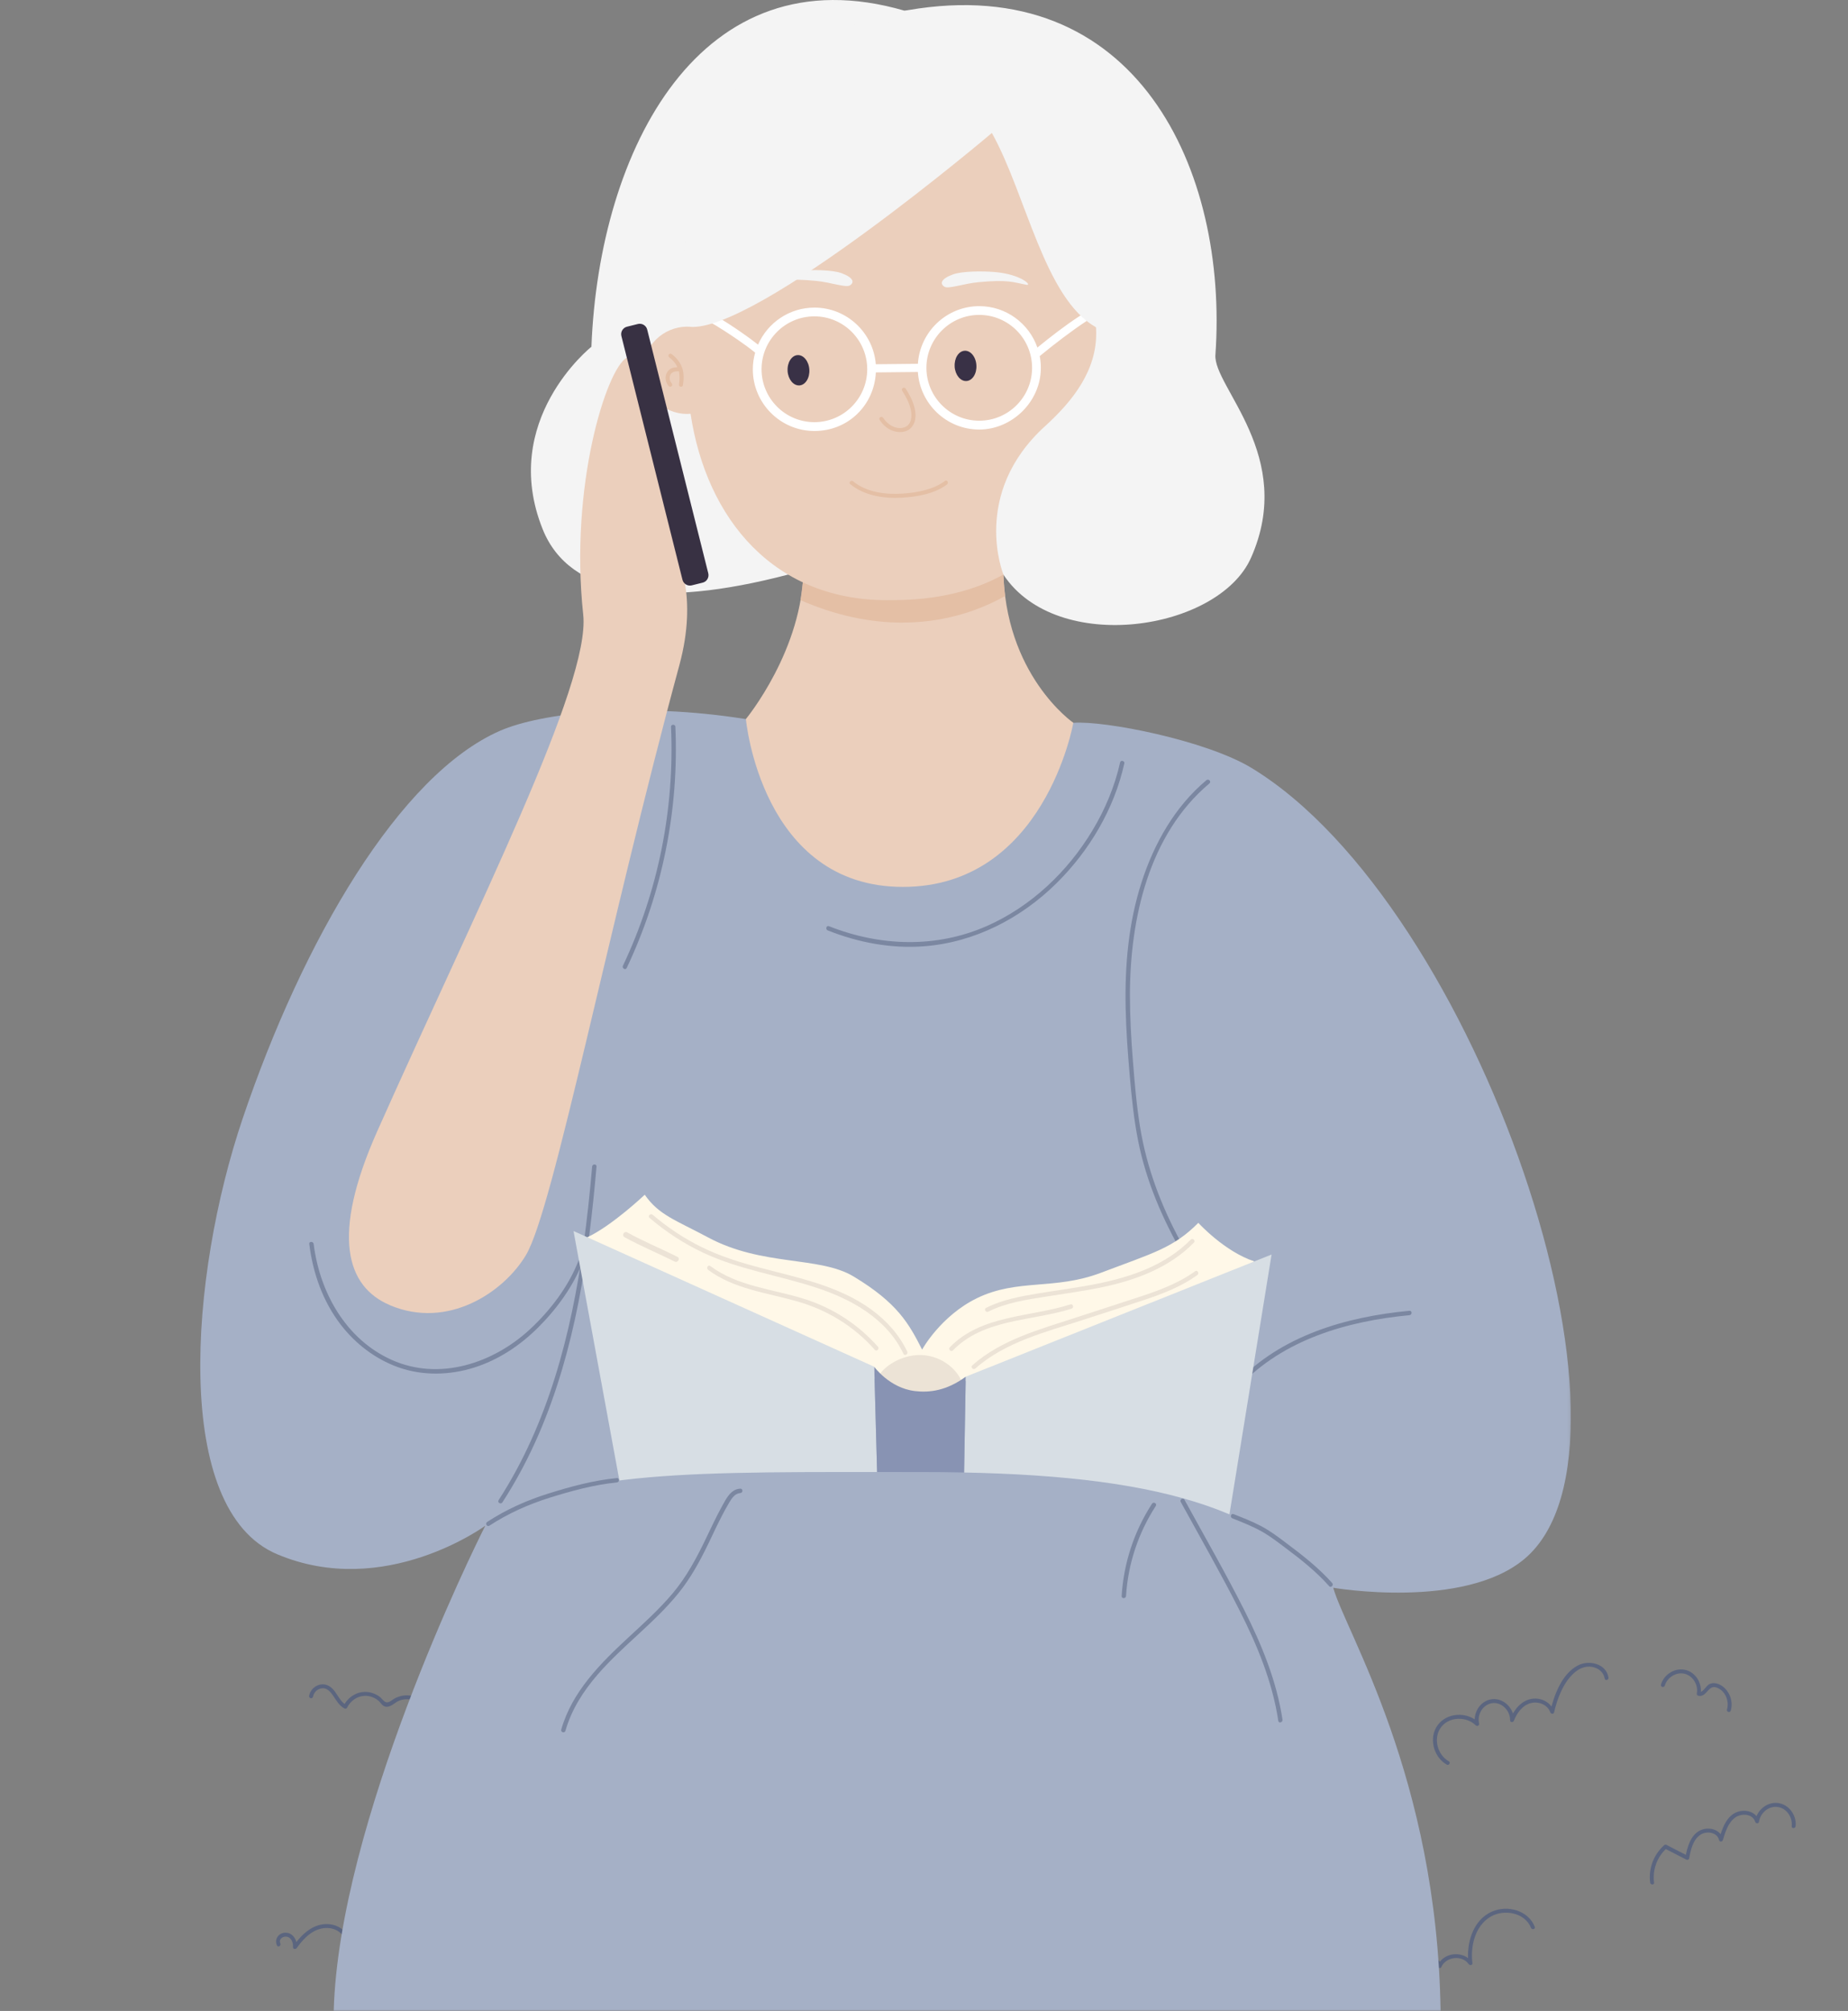 <svg width="648" height="705" viewBox="0 0 648 705" fill="none" xmlns="http://www.w3.org/2000/svg">
<rect x="0" y="0" width="648" height="705" fill="#808080" stroke="none"/>
<path d="M109.754 594.894C110.047 593.246 111.385 591.937 113.108 591.875C114.77 591.813 115.863 593.138 116.724 594.371C117.925 596.096 118.863 597.914 120.756 598.946C121.063 599.116 121.525 599.039 121.694 598.7C123.279 595.511 126.803 593.739 130.265 594.879C131.219 595.187 132.111 595.696 132.85 596.373C133.419 596.897 133.819 597.637 134.481 598.053C135.189 598.484 135.881 598.453 136.635 598.161C137.866 597.714 138.789 596.682 140.035 596.204C141.666 595.603 143.513 595.557 145.159 596.096C148.575 597.19 150.56 600.61 150.391 604.092C150.345 604.985 151.729 604.97 151.76 604.092C152.114 597.005 144.544 591.952 138.235 595.542C137.158 596.142 136.066 597.452 134.773 596.45C134.142 595.973 133.696 595.249 133.019 594.771C131.696 593.832 130.126 593.261 128.526 593.169C125.095 592.969 122.002 595.002 120.494 598.006C120.817 597.929 121.125 597.837 121.433 597.76C118.494 596.173 117.971 592.06 114.755 590.797C112.001 589.718 108.893 591.705 108.385 594.525C108.231 595.387 109.554 595.757 109.708 594.894" fill="#5B657F"/>
<path d="M232.064 673.372C231.956 670.922 232.787 668.75 234.541 667.024C234.264 667.055 233.987 667.101 233.71 667.132C235.911 668.565 237.665 670.352 239.049 672.586C239.388 673.125 240.096 672.956 240.311 672.416C242.45 666.963 249.759 666.67 252.544 671.723C252.851 672.293 253.59 672.078 253.805 671.554C254.806 669.058 257.837 668.057 260.16 669.274C261.991 670.229 262.945 670.183 264.715 668.919C267.192 667.148 269.823 665.915 272.962 666.362C275.778 666.763 278.132 668.473 279.424 670.999C279.84 671.8 281.025 671.092 280.609 670.306C277.793 664.775 270.885 663.543 265.746 666.531C265.084 666.917 264.499 667.379 263.884 667.826C262.761 668.627 261.884 668.457 260.668 667.964C259.575 667.517 258.575 667.24 257.375 667.394C255.129 667.687 253.328 669.104 252.482 671.184L253.744 671.015C250.343 664.806 241.558 665.53 238.988 672.031C239.403 671.97 239.819 671.923 240.25 671.862C238.742 669.443 236.803 667.487 234.418 665.915C234.172 665.746 233.787 665.823 233.587 666.023C231.587 667.995 230.587 670.537 230.71 673.356C230.756 674.234 232.125 674.25 232.079 673.356" fill="#5B657F"/>
<path d="M389.456 687.037C388.809 686.713 388.655 685.974 388.917 685.311C389.256 684.464 390.21 684.264 391.025 684.387C392.871 684.664 393.933 686.405 394.841 687.853C395.164 688.362 395.918 688.254 396.103 687.684C397.01 684.818 399.118 682.076 402.15 681.321C404.889 680.628 407.997 681.922 409.135 684.572C409.474 685.388 410.674 684.68 410.32 683.879C408.981 680.736 405.273 679.257 402.057 679.935C398.426 680.69 395.856 683.94 394.779 687.329L396.041 687.16C394.641 684.926 392.394 682.076 389.363 683.185C387.301 683.94 386.594 687.145 388.779 688.223C389.579 688.624 390.271 687.422 389.471 687.037" fill="#5B657F"/>
<path d="M321 650.155C320.615 647.706 320.969 644.948 322.569 642.992C323.354 642.036 324.431 641.282 325.723 641.389C326.985 641.513 328.17 642.375 328.216 643.716C328.247 644.486 329.339 644.655 329.57 643.901C329.97 642.591 330.385 641.297 330.862 640.018C331.339 638.724 331.786 636.459 333.217 636.044C334.663 635.628 335.648 637.03 336.448 638.046C337.14 638.924 337.817 639.695 338.833 640.219C339.094 640.357 339.464 640.342 339.664 640.111C341.51 638.062 341.972 635.042 343.957 633.147C345.434 631.73 347.696 631.792 349.28 633.024C350.881 634.272 351.358 636.29 351.204 638.216C351.127 639.094 352.512 639.094 352.573 638.216C352.896 634.287 350.111 630.066 345.757 630.759C341.495 631.437 341.141 636.429 338.694 639.14C338.971 639.109 339.248 639.063 339.525 639.032C337.279 637.877 335.771 633.409 332.54 634.657C331.324 635.119 330.862 636.382 330.385 637.492C329.555 639.479 328.847 641.497 328.231 643.546L329.585 643.731C329.447 640.573 325.769 639.186 323.2 640.634C319.846 642.529 319.092 647.059 319.646 650.54C319.784 651.419 321.107 651.033 320.969 650.171" fill="#5B657F"/>
<path d="M98.322 681.336C97.568 679.673 99.476 678.579 100.891 679.056C102.353 679.549 102.815 681.275 102.738 682.63C102.692 683.37 103.661 683.478 104.015 682.985C105.938 680.32 108.308 677.608 111.493 676.468C114.278 675.451 117.632 675.775 119.725 678.024C120.34 678.671 121.31 677.701 120.694 677.054C118.355 674.558 114.601 674.019 111.416 675.051C107.723 676.237 105.015 679.257 102.83 682.307C103.261 682.43 103.676 682.538 104.107 682.661C104.246 680.304 102.861 677.67 100.245 677.577C97.799 677.5 96.075 679.765 97.121 682.045C97.491 682.862 98.676 682.153 98.306 681.352" fill="#5B657F"/>
<path d="M475.314 696.866C476.406 693.569 477.329 687.129 481.238 686.005C485.223 684.849 484.884 689.748 487.331 691.273C489.824 692.814 492.208 689.224 493.947 687.992C496.978 685.881 502.702 684.788 504.118 689.456C504.272 689.979 505.118 690.195 505.38 689.625C507.026 685.958 512.688 685.25 515.027 688.624C515.366 689.117 516.397 689.024 516.304 688.269C515.566 682.323 517.197 675.113 522.767 671.908C527.429 669.228 534.707 670.506 536.846 675.868C537.169 676.684 538.507 676.33 538.169 675.498C535.861 669.721 528.629 667.795 523.182 670.168C516.381 673.11 514.073 681.506 514.919 688.285C515.35 688.177 515.781 688.054 516.212 687.946C513.35 683.802 506.287 684.264 504.179 688.947C504.595 689.009 505.026 689.055 505.441 689.117C504.456 685.897 501.01 684.325 497.825 684.834C495.901 685.142 494.147 686.128 492.624 687.299C491.701 688.007 490.854 689.132 489.87 689.702C488.208 690.673 487.592 689.841 486.869 688.454C486.192 687.16 485.608 685.712 484.269 684.972C482.946 684.233 481.299 684.387 479.961 685.034C476.052 686.914 475.175 692.86 473.96 696.527C473.683 697.374 475.006 697.729 475.283 696.881" fill="#5B657F"/>
<path d="M579.991 660.046C579.406 655.455 581.037 651.003 584.484 647.906C584.207 647.937 583.93 647.983 583.653 648.014C586.207 649.323 588.746 650.633 591.285 651.942C591.638 652.127 592.208 651.989 592.3 651.526C592.839 648.584 593.608 644.871 596.378 643.161C598.516 641.836 602.178 642.345 602.794 645.118C602.948 645.811 603.933 645.749 604.117 645.118C604.979 642.283 605.948 638.986 608.487 637.168C610.626 635.658 614.565 635.797 615.457 638.709C615.642 639.31 616.673 639.417 616.781 638.709C617.258 635.628 620.073 633.07 623.32 633.502C626.536 633.933 628.613 637.137 628.259 640.234C628.167 641.112 629.536 641.112 629.629 640.234C630.044 636.46 627.336 632.639 623.505 632.115C619.658 631.607 616.042 634.595 615.457 638.339H616.781C615.827 635.196 612.195 634.21 609.303 635.196C605.348 636.537 603.871 641.143 602.794 644.732H604.117C603.409 641.605 599.824 640.496 597.008 641.374C592.946 642.622 591.654 647.475 590.977 651.141C591.315 651.003 591.654 650.864 591.992 650.725C589.454 649.416 586.915 648.106 584.361 646.797C584.084 646.643 583.76 646.689 583.53 646.905C579.837 650.202 578.006 655.085 578.621 660.015C578.729 660.878 580.114 660.893 580.006 660.015" fill="#5B657F"/>
<path d="M508.026 617.479C504.118 615.276 502.533 609.7 505.072 605.863C507.795 601.781 514.135 601.55 517.489 604.893C517.981 605.386 518.812 604.893 518.643 604.215C517.905 601.211 519.843 597.745 522.982 597.144C526.46 596.481 529.583 599.701 529.506 603.06C529.491 603.892 530.599 603.938 530.86 603.245C531.876 600.579 533.83 597.868 536.723 597.098C539.431 596.373 542.631 597.56 543.616 600.333C543.831 600.934 544.785 601.041 544.939 600.333C546.062 595.526 548.032 590.18 551.725 586.714C553.51 585.019 555.879 583.91 558.387 584.403C560.526 584.835 562.311 586.252 562.696 588.486C562.834 589.364 564.173 588.979 564.019 588.116C563.188 583.186 557.141 581.83 553.217 583.91C547.663 586.868 544.955 594.217 543.601 599.963H544.924C543.816 596.851 540.554 595.126 537.323 595.557C533.445 596.081 530.814 599.439 529.506 602.859C529.952 602.921 530.414 602.983 530.86 603.044C530.953 598.962 527.26 595.187 523.09 595.726C518.966 596.25 516.335 600.672 517.304 604.569C517.689 604.354 518.074 604.123 518.458 603.892C514.581 600.04 507.488 600.271 504.149 604.77C500.856 609.207 502.625 616.016 507.318 618.65C508.088 619.082 508.796 617.895 508.011 617.464" fill="#5B657F"/>
<path d="M583.76 590.951C584.591 588.101 587.73 586.083 590.684 586.791C593.623 587.5 595.546 590.704 594.993 593.631C594.916 594.001 595.085 594.371 595.47 594.479C596.547 594.787 597.393 594.294 598.131 593.539C599.301 592.353 600.07 590.935 602.009 591.659C604.994 592.769 606.44 596.404 605.563 599.347C605.317 600.194 606.64 600.564 606.887 599.717C607.81 596.574 606.579 593.031 603.917 591.136C602.547 590.18 600.67 589.595 599.162 590.566C598.224 591.166 597.039 593.477 595.808 593.138L596.3 593.986C596.993 590.335 594.731 586.344 591.023 585.451C587.345 584.557 583.452 587.007 582.421 590.581C582.175 591.428 583.499 591.798 583.745 590.951" fill="#5B657F"/>
<path d="M328.678 532.794C328.278 529.698 328.57 526.539 328.739 523.443C328.924 520.13 329.17 516.818 329.662 513.537C330.57 507.467 332.386 501.551 335.879 496.452C336.386 495.712 335.186 495.019 334.694 495.759C331.14 500.95 329.278 506.989 328.339 513.167C327.862 516.341 327.601 519.545 327.416 522.734C327.216 526.062 326.877 529.466 327.308 532.779C327.416 533.641 328.801 533.657 328.678 532.779" fill="#7B87A1"/>
<mask id="mask0_18950_1368" style="mask-type:luminance" maskUnits="userSpaceOnUse" x="69" y="248" width="482" height="457">
<path d="M550.848 248.85H69.241V705H550.848V248.85Z" fill="white"/>
</mask>
<g mask="url(#mask0_18950_1368)">
<path d="M376.361 253.41C387.286 252.562 422.906 259.541 438.878 269.247C518.089 317.359 582.006 506.511 534.599 546.489C513.242 564.499 467.497 556.642 467.497 556.642C471.852 572.217 503.949 622.995 505.134 705H117.017C118.848 639.124 165.731 543.562 170.178 534.889C170.178 534.889 134.819 560.848 97.106 544.856C60.27 529.235 66.425 447.384 85.058 392.231C106.2 329.668 140.066 271.604 175.348 256.198C189.781 249.897 223.386 246.046 261.545 252.1L376.361 253.41Z" fill="#A5B0C6"/>
</g>
<path d="M376.361 253.41C376.361 253.41 366.283 310.935 316.584 310.935C266.884 310.935 261.545 252.085 261.545 252.085C261.545 252.085 281.732 227.651 281.732 199.027H351.804C352.019 236.617 376.361 253.394 376.361 253.394" fill="#EBCFBC"/>
<path d="M351.85 201.446H276.332C230.356 213.478 199.752 209.01 190.319 185.609C174.902 147.341 207.383 121.567 207.383 121.567C210.061 52.518 245.512 -16.977 317.045 3.713C317.045 3.713 317.045 3.79 318.384 3.559C398.718 -10.276 430.738 59.774 426.184 124.432C425.399 135.617 454.511 159.897 438.662 195.561C427.276 221.196 370.591 229.854 351.835 201.446" fill="#F4F4F4"/>
<path d="M280.717 210.428L281.517 204.204C281.348 206.314 281.071 208.379 280.717 210.428ZM352.45 208.964C352.143 206.576 351.943 204.096 351.85 201.508C351.866 201.893 351.958 203.957 352.02 204.681C352.096 205.76 352.45 208.964 352.45 208.964Z" fill="#E0AEA6"/>
<path d="M316.384 218.285C305.013 218.285 292.98 215.789 280.717 210.412C281.071 208.379 281.348 206.299 281.517 204.188L351.835 201.431C351.835 201.431 351.835 201.461 351.835 201.492C351.927 204.08 352.127 206.576 352.435 208.949C341.71 214.972 329.462 218.269 316.368 218.269" fill="#E4BFA5"/>
<path d="M384.255 114.604V87.243C384.255 48.328 352.327 16.777 312.952 16.777C273.577 16.777 241.65 48.328 241.65 87.243V114.557C241.434 114.557 241.219 114.527 241.004 114.527C232.448 114.527 225.509 121.382 225.509 129.825C225.509 138.267 232.448 145.123 241.004 145.123C241.388 145.123 241.773 145.092 242.142 145.061C247.666 181.696 271.316 211.275 312.906 210.397C328.985 210.397 341.895 206.992 351.85 201.415C351.85 201.415 340.279 173.192 366.468 149.39C376.331 140.424 384.562 129.825 384.378 116.499C384.378 115.282 384.316 114.573 384.239 114.573" fill="#EBCFBC"/>
<path d="M334.74 128.499C334.925 131.426 336.771 133.707 338.879 133.583C340.987 133.46 342.556 130.98 342.372 128.053C342.203 125.11 340.341 122.845 338.248 122.969C336.14 123.092 334.571 125.572 334.755 128.515" fill="#393146"/>
<path d="M276.163 130.04C276.347 132.967 278.194 135.247 280.302 135.124C282.41 135.001 283.979 132.52 283.794 129.578C283.625 126.651 281.763 124.371 279.671 124.494C277.578 124.617 275.993 127.113 276.178 130.04" fill="#393146"/>
<path d="M331.17 100.523C329.524 99.506 329.847 97.811 334.063 96.24C337.325 95.023 344.449 95.007 348.742 95.362C358.236 96.163 362.113 100.276 359.897 99.845C355.158 98.92 353.466 97.95 343.049 98.936C337.848 99.429 332.601 101.401 331.17 100.523Z" fill="#F4F4F4"/>
<path d="M239.08 128.684C238.357 126.789 237.065 125.295 235.449 124.093C235.141 123.862 234.649 124.047 234.48 124.34C234.264 124.71 234.418 125.095 234.726 125.326C235.911 126.219 236.926 127.375 237.526 128.746C236.342 128.746 235.157 129.039 234.326 129.963C233.464 130.918 233.218 132.259 233.51 133.491C233.68 134.2 234.018 134.831 234.495 135.386C234.741 135.679 235.249 135.648 235.511 135.386C235.803 135.093 235.772 134.662 235.511 134.369C235.48 134.338 235.357 134.169 235.464 134.323L235.372 134.184L235.172 133.861L235.095 133.707C235.095 133.707 235.018 133.476 235.064 133.66L234.941 133.322L234.864 132.983V132.906L234.834 132.751V132.428V132.243V132.166C234.895 131.95 234.941 131.735 235.018 131.519V131.488L235.111 131.319L235.28 131.057L235.341 130.995L235.449 130.872L235.588 130.749L235.649 130.703L235.957 130.502L236.126 130.425L236.188 130.394H236.203C236.372 130.333 236.526 130.287 236.695 130.24L236.942 130.194H237.095C237.28 130.163 237.48 130.163 237.68 130.163H237.973L238.034 130.179C238.373 131.658 238.342 133.198 238.096 134.693C238.034 135.078 238.188 135.463 238.588 135.571C238.927 135.663 239.404 135.448 239.465 135.062C239.819 132.936 239.865 130.718 239.096 128.669" fill="#E4BFA5"/>
<path d="M317.568 136.249C318.922 138.329 320.107 140.593 320.692 143.027C321.076 144.645 321.215 146.463 320.63 148.065C320.169 149.313 319.276 150.438 318.061 150.977C316.722 151.578 315.153 151.593 313.752 151.239C311.491 150.684 309.69 149.128 308.444 147.202C307.952 146.432 309.182 145.708 309.675 146.478C311.229 148.897 314.322 150.869 317.261 149.76C319.707 148.851 319.83 145.723 319.353 143.582C318.83 141.194 317.645 139.006 316.337 136.973C315.83 136.203 317.076 135.479 317.568 136.249Z" fill="#E4BFA5"/>
<path d="M298.012 100.06C299.643 99.043 299.335 97.349 295.104 95.777C291.842 94.56 284.718 94.545 280.425 94.899C270.931 95.7 267.054 99.829 269.269 99.382C274.024 98.458 275.716 97.487 286.118 98.473C291.334 98.966 296.565 100.938 297.996 100.06" fill="#F4F4F4"/>
<path d="M298.166 169.756C303.182 173.839 309.967 174.84 316.245 174.486C321.538 174.178 327.755 173.115 332.078 169.833C332.801 169.279 332.078 168.046 331.355 168.601C327.324 171.651 321.584 172.699 316.661 173.038C310.675 173.453 303.967 172.683 299.15 168.755C298.443 168.169 297.427 169.186 298.135 169.771" fill="#E4BFA5"/>
<path d="M267.038 129.455C267.038 119.225 275.347 110.906 285.564 110.906C295.781 110.906 304.09 119.225 304.09 129.455C304.09 139.684 295.781 148.003 285.564 148.003C275.347 148.003 267.038 139.684 267.038 129.455ZM324.846 128.946C324.846 118.717 333.155 110.398 343.372 110.398C353.589 110.398 361.898 118.717 361.898 128.946C361.898 139.176 353.589 147.495 343.372 147.495C333.155 147.495 324.846 139.176 324.846 128.946ZM249.051 112.971C251.713 114.45 256.006 117.253 258.499 118.979C260.668 120.489 262.791 121.983 264.792 123.631C264.269 125.495 263.976 127.437 263.976 129.47C263.976 141.394 273.67 151.1 285.579 151.1C297.489 151.1 306.552 141.98 307.121 130.564L321.846 130.41C322.6 141.656 331.955 150.592 343.372 150.592C354.789 150.592 364.975 140.886 364.975 128.962C364.975 127.56 364.837 126.173 364.575 124.848C369.53 120.781 375.669 116.036 381.039 112.524C381.039 112.524 380.085 109.797 378.546 110.814C373.407 114.172 368.53 117.962 363.76 121.844C360.805 113.402 352.804 107.332 343.388 107.332C331.955 107.332 322.585 116.283 321.861 127.544L307.105 127.698C306.198 116.606 296.904 107.84 285.595 107.84C276.747 107.84 269.146 113.186 265.807 120.828C263.961 119.364 262.068 117.977 260.145 116.653C257.591 114.865 254.129 112.555 251.405 111.045L249.066 113.001" fill="white"/>
<path d="M351.712 14.034C343.511 9.536 313.629 4.221 290.918 10.645C225.509 29.163 241.65 114.557 241.65 114.557C264.715 117.022 347.803 46.618 347.803 46.618C359.898 68.294 366.222 104.836 384.516 114.835C384.516 114.835 402.15 41.657 351.712 14.034Z" fill="#F4F4F4"/>
<path d="M136.65 457.552C157.007 466.225 176.656 453.069 184.457 439.959C193.997 423.906 213.138 325.632 238.219 233.197C244.897 208.61 237.265 195.099 237.265 195.099C236.68 177.66 219.801 125.388 219.801 125.388C212.692 129.193 199.644 170.419 204.506 215.496C207.122 239.791 167.439 317.683 132.296 396.56C115.863 433.427 121.556 451.112 136.681 457.552" fill="#EBCFBC"/>
<path d="M242.558 205.221L246.404 204.265C247.835 203.911 248.712 202.447 248.358 200.999L226.94 115.543C226.586 114.111 225.124 113.233 223.678 113.587L219.847 114.542C218.4 114.896 217.539 116.36 217.893 117.808L239.311 203.264C239.665 204.697 241.127 205.575 242.573 205.221" fill="#383143"/>
<path d="M394.225 267.706C390.717 283.559 381.978 298.271 370.484 309.625C357.99 321.981 341.695 330.392 324.062 331.748C312.521 332.642 300.981 330.454 290.257 326.187C289.349 325.832 289.734 324.338 290.672 324.708C308.598 331.81 328.339 332.488 346.142 324.6C361.575 317.76 374.376 305.589 383.039 291.185C387.486 283.79 390.886 275.733 392.764 267.29C392.979 266.32 394.472 266.736 394.241 267.706" fill="#7B87A1"/>
<path d="M424.107 274.639C402.765 292.525 396.226 322.227 396.21 348.864C396.21 356.505 396.641 364.131 397.241 371.726C397.857 379.598 398.518 387.502 399.795 395.297C402.134 409.47 407.181 422.812 414.028 435.398C421.522 449.202 430.754 461.958 439.97 474.637C440.555 475.438 439.216 476.208 438.647 475.407C421.968 452.452 404.796 428.496 399.118 400.119C397.58 392.447 396.795 384.651 396.118 376.872C395.441 369.015 394.872 361.158 394.702 353.285C394.395 338.465 395.702 323.583 400.257 309.425C404.642 295.775 411.936 282.819 423.014 273.529C423.768 272.898 424.86 273.976 424.107 274.623" fill="#7B87A1"/>
<path d="M174.825 525.938C192.212 499.086 200.305 467.612 204.645 436.23C205.891 427.172 206.845 418.082 207.63 408.977C207.707 407.991 209.245 407.991 209.168 408.977C206.414 440.821 201.721 473.096 188.981 502.644C185.38 511.01 181.118 519.067 176.164 526.708C175.625 527.54 174.302 526.77 174.84 525.938" fill="#7B87A1"/>
<path d="M204.414 442.161C201.106 450.85 195.243 458.877 188.688 465.409C182.364 471.71 174.763 476.778 166.224 479.459C157.561 482.186 148.098 482.401 139.497 479.289C131.588 476.424 124.664 471.124 119.525 464.469C113.201 456.273 109.708 446.321 108.446 436.122C108.323 435.136 109.862 435.152 109.985 436.122C112.108 453.084 121.248 469.522 137.296 476.732C153.991 484.25 172.902 477.98 185.78 466.071C192.951 459.431 199.444 450.927 202.937 441.745C203.29 440.821 204.768 441.222 204.414 442.161Z" fill="#7B87A1"/>
<path d="M236.819 254.842C238.111 283.913 232.202 313.076 219.755 339.358C219.324 340.252 218 339.466 218.431 338.573C230.772 312.537 236.572 283.636 235.295 254.827C235.249 253.841 236.788 253.841 236.834 254.827" fill="#7B87A1"/>
<path d="M494.24 461.08C472.421 463.144 450.049 469.584 434.585 485.991C433.908 486.715 432.815 485.621 433.492 484.897C449.233 468.197 472.021 461.634 494.224 459.539C495.209 459.447 495.209 460.987 494.224 461.08" fill="#7B87A1"/>
<path d="M439.847 442.223C429.323 438.772 420.198 428.712 420.198 428.712C411.335 437.586 404.411 439.25 385.993 446.229C369.776 452.376 356.805 448.185 342.572 455.118C329.801 461.357 323.338 473.143 323.338 473.143C318.722 464.099 314.799 456.859 299.35 447.538C287.318 440.267 267.407 444.072 248.297 433.827C236.895 427.711 231.048 426.016 226.078 418.853C226.078 418.853 214.646 429.698 205.937 433.765C205.937 433.765 264.484 483.711 323.4 484.866C381.054 485.991 439.847 442.223 439.847 442.223Z" fill="#FFF8E8"/>
<path d="M316.799 474.637C311.029 462.42 298.781 455.58 286.456 451.513C273.193 447.122 259.176 445.15 246.451 439.127C239.696 435.938 233.433 431.809 227.756 426.971C227.002 426.324 228.094 425.246 228.848 425.878C234.095 430.345 239.85 434.166 246.02 437.216C252.652 440.482 259.714 442.654 266.854 444.534C280.102 448.031 294.119 450.82 305.428 459.031C310.768 462.913 315.291 467.858 318.122 473.851C318.538 474.745 317.215 475.53 316.799 474.637Z" fill="#ECE3D6"/>
<path d="M306.752 473.22C299.427 464.916 289.995 459.2 279.363 456.196C268.777 453.192 257.375 451.929 248.297 445.181C247.512 444.596 248.282 443.255 249.082 443.856C258.637 450.974 270.762 451.883 281.81 455.318C291.873 458.445 300.858 464.238 307.844 472.141C308.506 472.881 307.413 473.974 306.752 473.235" fill="#ECE3D6"/>
<path d="M236.572 442.285C230.741 439.358 224.678 436.893 218.97 433.719C217.893 433.118 218.862 431.455 219.939 432.056C225.648 435.229 231.71 437.694 237.542 440.621C238.649 441.176 237.68 442.84 236.572 442.285Z" fill="#ECE3D6"/>
<path d="M418.614 435.675C410.151 444.318 398.565 448.693 386.963 451.174C380.239 452.606 373.407 453.515 366.622 454.594C359.836 455.672 352.743 456.689 346.542 459.847C345.665 460.294 344.88 458.969 345.773 458.522C351.466 455.626 357.79 454.501 364.037 453.454C370.822 452.329 377.654 451.466 384.393 450.126C396.488 447.738 408.705 443.594 417.537 434.582C418.229 433.873 419.322 434.967 418.629 435.675" fill="#ECE3D6"/>
<path d="M419.845 447.014C414.398 450.943 408.135 453.408 401.811 455.534C394.564 457.968 387.271 460.279 380.008 462.651C366.929 466.919 352.558 470.416 342.018 479.767C341.28 480.414 340.187 479.336 340.926 478.673C351.142 469.615 364.744 466.01 377.439 461.866C384.793 459.478 392.164 457.09 399.519 454.671C406.366 452.422 413.182 449.942 419.075 445.674C419.875 445.089 420.645 446.429 419.845 446.999" fill="#ECE3D6"/>
<path d="M375.746 458.8C361.913 463.206 344.972 462.251 334.155 473.42C333.463 474.128 332.371 473.035 333.063 472.326C344.126 460.91 361.19 461.819 375.331 457.305C376.285 456.997 376.685 458.492 375.746 458.784" fill="#ECE3D6"/>
<path d="M337.31 484.882C336.371 480.969 330.786 475.268 323 475.053C315.214 474.837 308.552 480.183 307.859 483.187C307.028 486.777 320.553 487.994 321.861 488.055C326.523 488.271 338.094 488.194 337.31 484.866" fill="#ECE3D6"/>
<path d="M306.551 479.182L309.629 592.337L223.201 551.758L201.106 431.578L306.551 479.166" fill="#D7DEE4"/>
<path d="M445.864 439.82L338.633 482.648L336.756 592.337L426.799 557.459L445.879 439.82" fill="#D7DEE4"/>
<path d="M338.633 482.648L336.756 592.337C322.6 604.631 309.629 592.337 309.629 592.337L306.552 479.182C306.552 479.182 311.906 486.638 320.83 487.686C325.847 488.286 331.878 487.609 338.633 482.648Z" fill="#8893B3"/>
<path d="M170.178 534.889C197.936 514.831 243.512 516.079 322.585 516.079C401.657 516.079 440.986 527.032 467.513 556.642C467.867 557.043 397.441 605.895 318.353 605.895C239.265 605.895 170.163 534.889 170.163 534.889" fill="#A5B0C6"/>
<path d="M466.051 556.057C461.497 550.942 456.127 546.69 450.664 542.607C447.956 540.574 445.279 538.494 442.309 536.846C439.047 535.028 435.57 533.672 432.123 532.301C431.215 531.947 431.6 530.452 432.539 530.822C435.831 532.116 439.14 533.41 442.263 535.059C445.541 536.784 448.479 539.049 451.434 541.283C457.004 545.442 462.481 549.771 467.128 554.978C467.79 555.718 466.697 556.812 466.036 556.072" fill="#7B87A1"/>
<path d="M216.292 519.73C208.307 520.515 200.352 522.688 192.689 525.091C185.226 527.433 178.148 530.606 171.594 534.889C170.763 535.428 169.993 534.103 170.824 533.564C177.487 529.204 184.703 525.984 192.289 523.612C200.075 521.162 208.153 518.99 216.292 518.189C217.277 518.097 217.277 519.637 216.292 519.73Z" fill="#7B87A1"/>
<path d="M415.336 525.8C422.368 538.617 429.677 551.342 436.262 564.391C442.402 576.577 447.664 589.318 449.71 602.89C449.849 603.861 448.372 604.277 448.233 603.306C446.171 589.626 440.848 576.808 434.631 564.545C428.123 551.712 420.952 539.187 414.028 526.57C413.551 525.692 414.875 524.921 415.352 525.784" fill="#7B87A1"/>
<path d="M405.289 527.956C399.149 537.4 395.533 548.292 394.841 559.538C394.779 560.524 393.241 560.524 393.302 559.538C394.01 548.015 397.672 536.861 403.95 527.186C404.489 526.354 405.827 527.124 405.273 527.956" fill="#7B87A1"/>
<path d="M259.591 523.457C257.683 523.534 256.575 525.322 255.683 526.8C254.744 528.372 253.867 529.989 253.036 531.622C251.405 534.781 249.897 538.031 248.359 541.236C245.404 547.352 242.188 553.252 237.896 558.552C229.417 569.043 218.293 576.962 209.491 587.16C204.522 592.922 200.367 599.408 198.274 606.787C197.998 607.743 196.52 607.327 196.797 606.371C200.567 593.061 210.584 583.109 220.431 573.988C225.725 569.089 231.095 564.252 235.757 558.737C240.742 552.836 244.296 546.135 247.62 539.202C249.405 535.474 251.159 531.715 253.159 528.095C254.59 525.506 256.206 522.04 259.591 521.901C260.576 521.855 260.576 523.396 259.591 523.442" fill="#7B87A1"/>
</svg>
